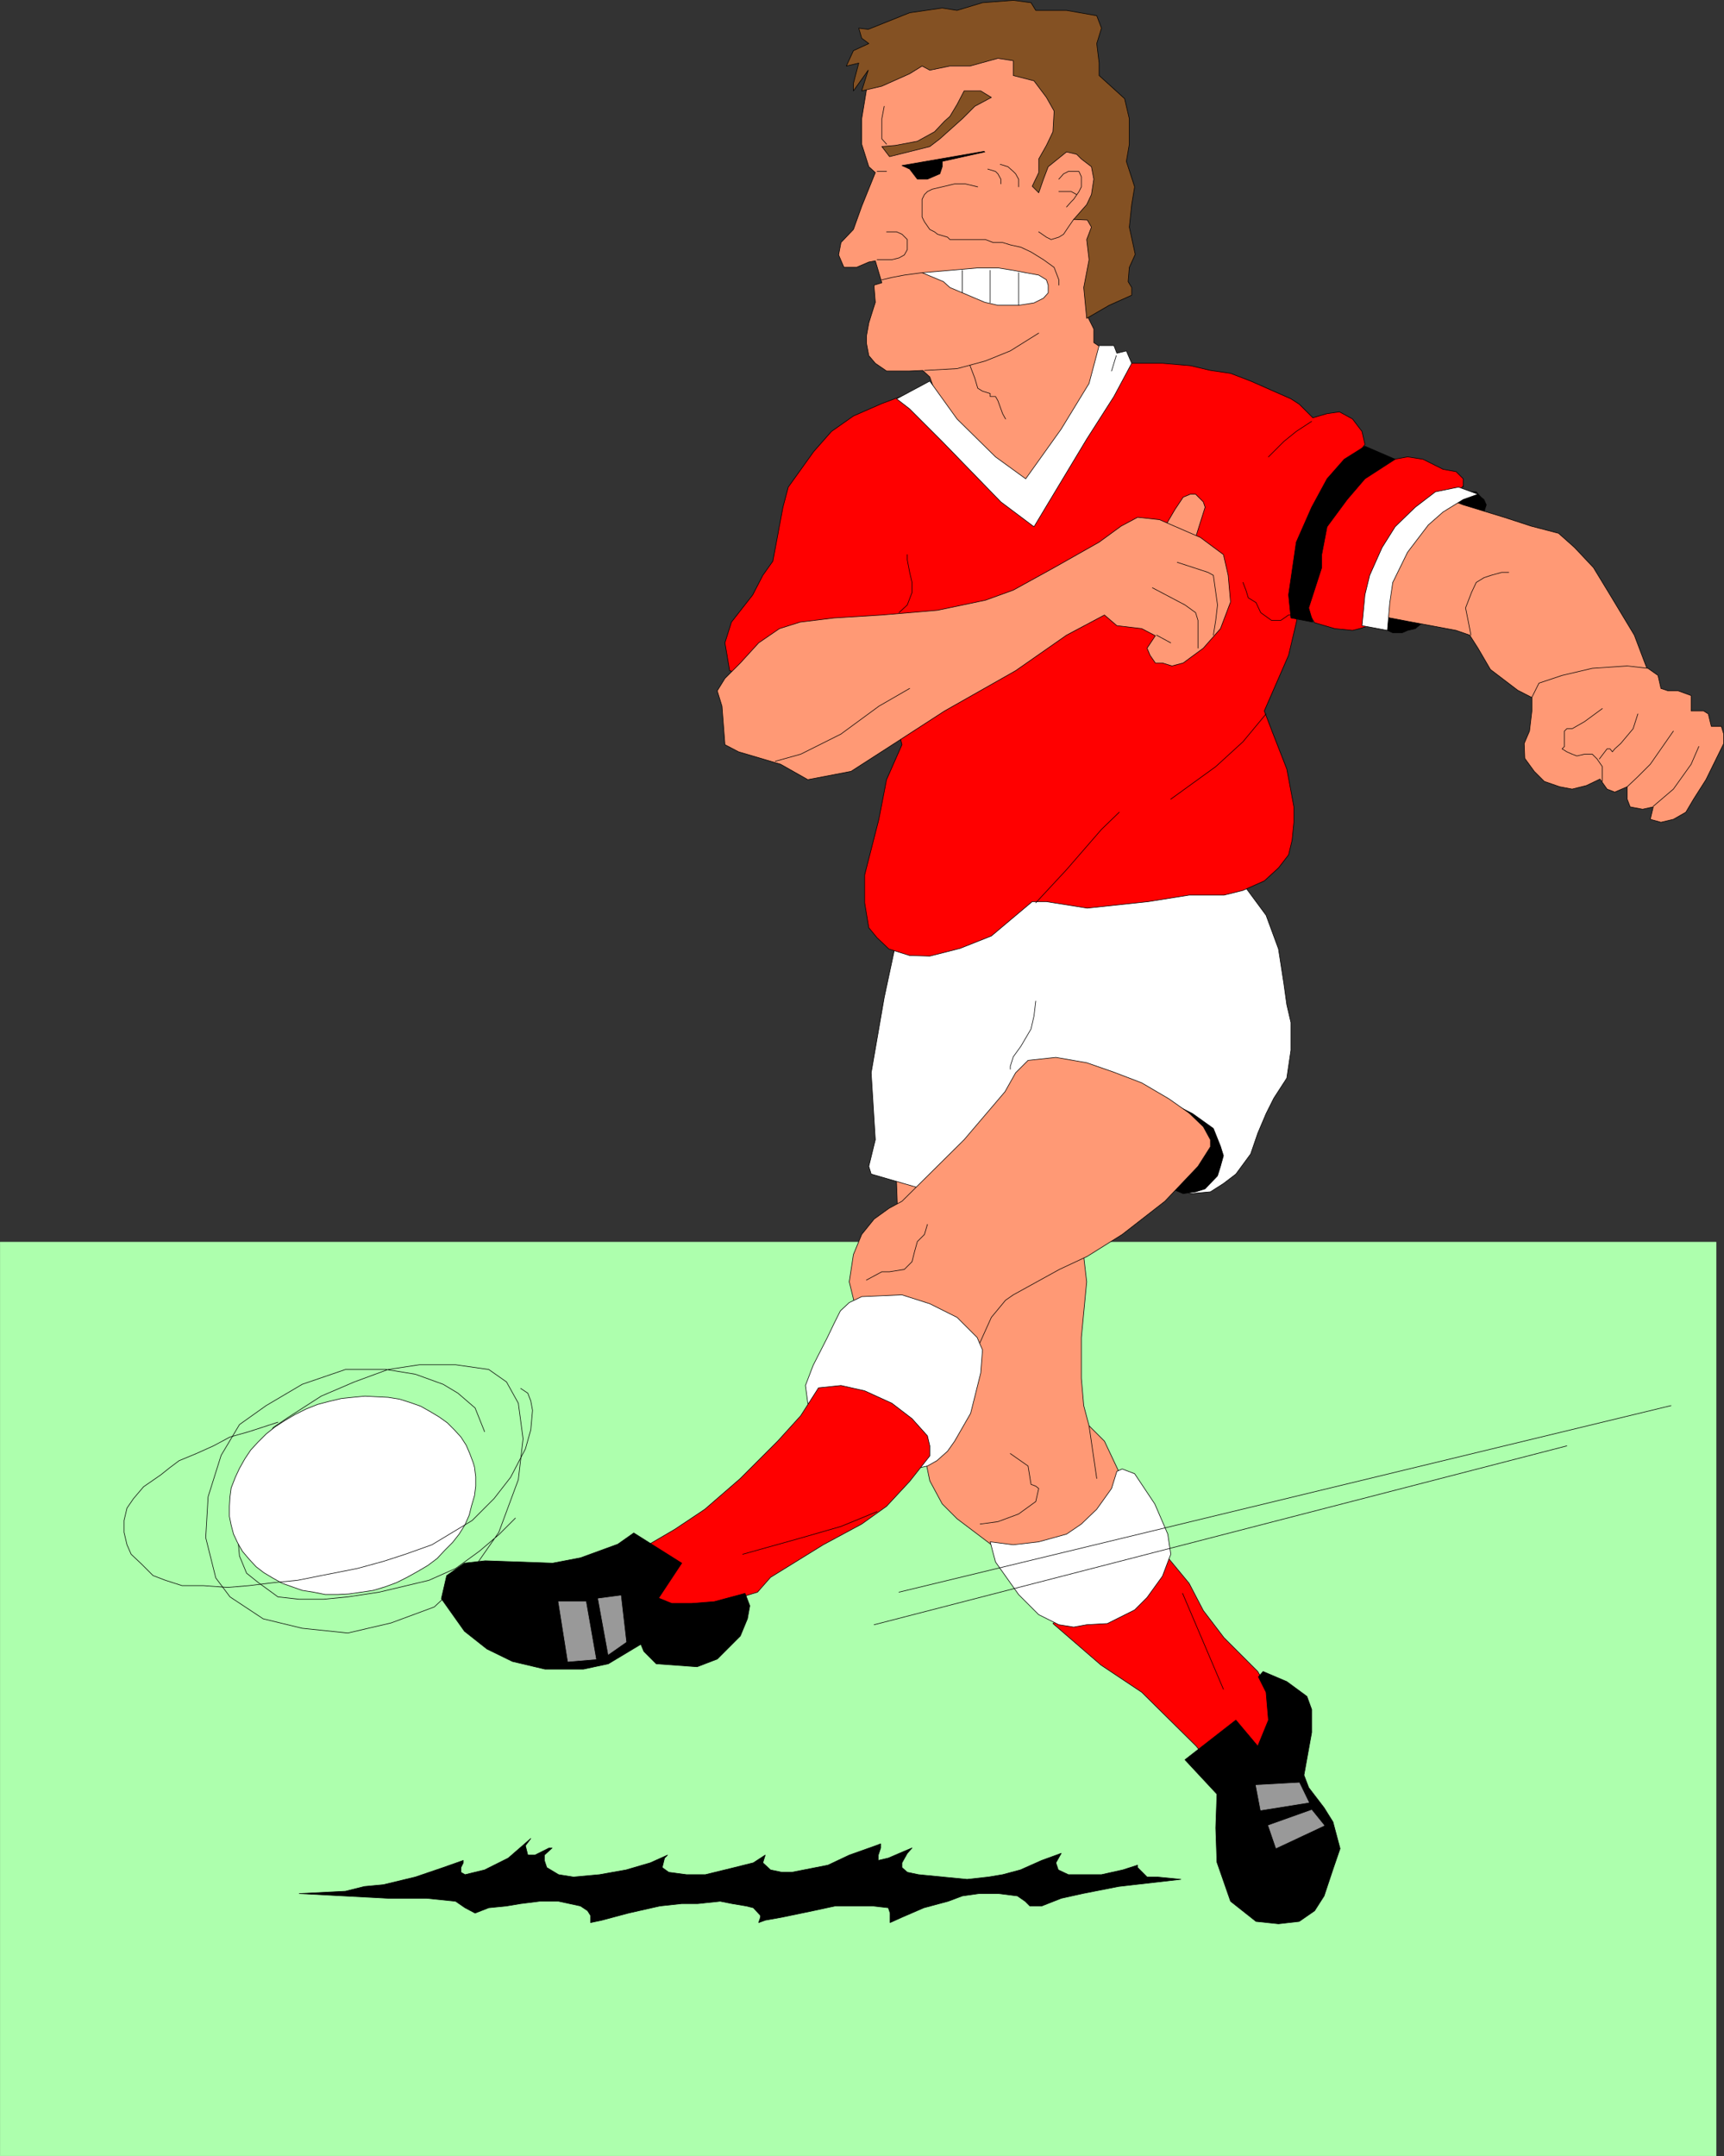 <?xml version="1.0" encoding="UTF-8" standalone="no"?>
<svg
   version="1.0"
   width="124.481mm"
   height="155.668mm"
   id="svg102"
   sodipodi:docname="Player 008.wmf"
   xmlns:inkscape="http://www.inkscape.org/namespaces/inkscape"
   xmlns:sodipodi="http://sodipodi.sourceforge.net/DTD/sodipodi-0.dtd"
   xmlns="http://www.w3.org/2000/svg"
   xmlns:svg="http://www.w3.org/2000/svg">
  <rect width="100%" height="100%" fill="#333333" stroke="none"/>
  <sodipodi:namedview
     id="namedview102"
     pagecolor="#ffffff"
     bordercolor="#000000"
     borderopacity="0.25"
     inkscape:showpageshadow="2"
     inkscape:pageopacity="0.0"
     inkscape:pagecheckerboard="0"
     inkscape:deskcolor="#d1d1d1"
     inkscape:document-units="mm" />
  <defs
     id="defs1">
    <pattern
       id="WMFhbasepattern"
       patternUnits="userSpaceOnUse"
       width="6"
       height="6"
       x="0"
       y="0" />
  </defs>
  <path
     style="fill:#000000;fill-opacity:1;fill-rule:evenodd;stroke:none"
     d="m 375.075,168.459 3.554,3.555 1.454,0.646 h 2.585 l 1.454,-0.646 2.1,-0.485 3.554,-2.909 15.187,-26.824 v -2.101 l 0.646,-1.939 -0.646,-1.454 -0.808,-0.646 -1.293,-1.454 h -5.493 l -4.201,2.101 -8.24,6.14 -9.855,26.178 v 0 z"
     id="path1" />
  <path
     style="fill:none;stroke:#000000;stroke-width:0.162px;stroke-linecap:round;stroke-linejoin:round;stroke-miterlimit:4;stroke-dasharray:none;stroke-opacity:1"
     d="m 375.075,168.459 3.554,3.555 1.454,0.646 h 2.585 l 1.454,-0.646 2.1,-0.485 3.554,-2.909 15.187,-26.824 v -2.101 l 0.646,-1.939 -0.646,-1.454 -0.808,-0.646 -1.293,-1.454 h -5.493 l -4.201,2.101 -8.24,6.14 -9.855,26.178 v 0"
     id="path2" />
  <path
     style="fill:#adffad;fill-opacity:1;fill-rule:evenodd;stroke:none"
     d="M 0.081,588.272 V 338.937 H 468.298 v 249.335 z"
     id="path3" />
  <path
     style="fill:none;stroke:#adffad;stroke-width:0.162px;stroke-linecap:round;stroke-linejoin:round;stroke-miterlimit:4;stroke-dasharray:none;stroke-opacity:1"
     d="M 0.081,588.272 V 338.937 H 468.298 V 588.272 H 0.081 v 0"
     id="path4" />
  <path
     style="fill:#ff9975;fill-opacity:1;fill-rule:evenodd;stroke:none"
     d="m 386.061,132.585 13.248,5.171 11.148,3.393 7.432,2.424 7.432,1.939 4.362,3.878 5.17,5.494 4.524,7.433 6.624,10.988 3.554,9.372 v 5.656 l -3.554,3.717 -11.148,5.494 -3.07,-0.162 -17.611,-9.049 -7.432,-5.656 -3.393,-5.817 -2.262,-3.555 -3.716,-1.293 -12.925,-2.424 -9.371,-1.778 z"
     id="path5" />
  <path
     style="fill:none;stroke:#000000;stroke-width:0.162px;stroke-linecap:round;stroke-linejoin:round;stroke-miterlimit:4;stroke-dasharray:none;stroke-opacity:1"
     d="m 386.061,132.585 13.248,5.171 11.148,3.393 7.432,2.424 7.432,1.939 4.362,3.878 5.17,5.494 4.524,7.433 6.624,10.988 3.554,9.372 v 5.656 l -3.554,3.717 -11.148,5.494 -3.07,-0.162 -17.611,-9.049 -7.432,-5.656 -3.393,-5.817 -2.262,-3.555 -3.716,-1.293 -12.925,-2.424 -9.371,-1.778 10.986,-35.227 v 0"
     id="path6" />
  <path
     style="fill:#ff0000;fill-opacity:1;fill-rule:evenodd;stroke:none"
     d="m 287.345,443.002 13.087,11.311 11.148,7.433 14.864,14.705 7.594,9.372 h 1.777 l 7.432,-1.778 7.432,-5.656 v -9.211 l -7.432,-13.089 -9.209,-9.211 -5.655,-7.433 -3.878,-7.433 -9.209,-11.15 z"
     id="path7" />
  <path
     style="fill:none;stroke:#000000;stroke-width:0.162px;stroke-linecap:round;stroke-linejoin:round;stroke-miterlimit:4;stroke-dasharray:none;stroke-opacity:1"
     d="m 287.345,443.002 13.087,11.311 11.148,7.433 14.864,14.705 7.594,9.372 h 1.777 l 7.432,-1.778 7.432,-5.656 v -9.211 l -7.432,-13.089 -9.209,-9.211 -5.655,-7.433 -3.878,-7.433 -9.209,-11.15 -27.951,22.138 v 0"
     id="path8" />
  <path
     style="fill:#ff9975;fill-opacity:1;fill-rule:evenodd;stroke:none"
     d="m 244.368,314.86 0.969,26.016 6.463,53.81 1.939,9.372 3.393,6.302 4.039,4.04 11.956,9.049 6.139,3.393 10.34,1.454 12.602,-0.162 5.655,-5.494 1.939,-7.433 -1.616,-7.595 -6.786,-14.382 -4.201,-4.201 -1.454,-5.494 -0.646,-7.433 v -11.15 l 1.454,-15.19 -0.808,-6.948 -0.969,-15.028 1.939,-11.15 z"
     id="path9" />
  <path
     style="fill:none;stroke:#000000;stroke-width:0.162px;stroke-linecap:round;stroke-linejoin:round;stroke-miterlimit:4;stroke-dasharray:none;stroke-opacity:1"
     d="m 244.368,314.86 0.969,26.016 6.463,53.81 1.939,9.372 3.393,6.302 4.039,4.04 11.956,9.049 6.139,3.393 10.34,1.454 12.602,-0.162 5.655,-5.494 1.939,-7.433 -1.616,-7.595 -6.786,-14.382 -4.201,-4.201 -1.454,-5.494 -0.646,-7.433 v -11.15 l 1.454,-15.19 -0.808,-6.948 -0.969,-15.028 1.939,-11.15 -52.347,-1.778 v 0"
     id="path10" />
  <path
     style="fill:#ffffff;fill-opacity:1;fill-rule:evenodd;stroke:none"
     d="m 246.145,249.577 -4.847,22.623 -3.554,20.522 1.131,18.26 -1.777,7.272 0.646,2.101 13.895,4.04 15.026,-0.323 48.631,-3.555 5.655,3.555 3.878,1.616 5.493,-0.485 3.554,-2.262 3.393,-2.585 4.039,-5.494 1.939,-5.656 2.262,-5.333 2.1,-4.201 3.554,-5.494 1.131,-7.595 v -7.595 l -1.131,-4.848 -0.808,-5.817 -1.454,-9.372 -3.393,-9.211 -5.493,-7.433 -2.262,-3.717 -1.939,-3.878 -89.669,15.028 v 0 z"
     id="path11" />
  <path
     style="fill:none;stroke:#000000;stroke-width:0.162px;stroke-linecap:round;stroke-linejoin:round;stroke-miterlimit:4;stroke-dasharray:none;stroke-opacity:1"
     d="m 246.145,249.577 -4.847,22.623 -3.554,20.522 1.131,18.26 -1.777,7.272 0.646,2.101 13.895,4.04 15.026,-0.323 48.631,-3.555 5.655,3.555 3.878,1.616 5.493,-0.485 3.554,-2.262 3.393,-2.585 4.039,-5.494 1.939,-5.656 2.262,-5.333 2.1,-4.201 3.554,-5.494 1.131,-7.595 v -7.595 l -1.131,-4.848 -0.808,-5.817 -1.454,-9.372 -3.393,-9.211 -5.493,-7.433 -2.262,-3.717 -1.939,-3.878 -89.669,15.028 v 0"
     id="path12" />
  <path
     style="fill:#ff0000;fill-opacity:1;fill-rule:evenodd;stroke:none"
     d="m 250.184,106.569 -9.532,3.555 -7.755,3.393 -5.978,4.201 -4.847,5.494 -6.947,9.695 -1.454,5.494 -0.969,5.171 -1.777,9.534 -2.747,3.878 -2.747,5.332 -5.816,7.433 -1.777,5.656 1.293,7.595 45.238,12.766 1.777,7.433 -4.201,9.534 -2.1,10.827 -3.878,15.19 v 7.595 l 1.131,6.787 2.262,2.747 3.231,3.07 5.655,1.778 5.493,0.162 8.24,-2.101 8.563,-3.393 11.148,-9.372 h 1.777 2.1 l 11.148,1.778 16.641,-1.778 11.148,-1.778 h 9.532 l 5.17,-1.293 5.816,-2.585 3.878,-3.555 2.747,-3.555 0.969,-4.04 0.485,-4.848 v -4.201 l -1.939,-10.342 -4.039,-10.342 -2.1,-5.494 6.624,-15.19 2.1,-8.888 0.808,-3.878 h 1.777 l 2.423,3.878 5.493,1.616 4.847,0.485 1.939,-0.485 5.816,-1.778 1.131,0.162 2.1,-12.927 4.362,-9.534 3.554,-7.272 5.655,-3.878 1.939,-1.778 h 1.939 l 1.777,-1.939 v 0.323 -2.262 l -1.939,-1.939 -3.554,-0.646 -5.493,-2.747 -4.201,-0.646 -3.554,0.646 -5.493,1.778 -5.655,-1.778 3.07,-4.04 -0.808,-3.555 -2.585,-3.393 -3.554,-1.939 -3.393,0.485 -3.878,1.131 -3.716,-3.717 -2.262,-1.454 -10.986,-4.848 -5.493,-2.101 -5.493,-0.808 -5.493,-1.293 -7.594,-0.646 h -7.432 -3.878 l -7.432,1.939 -12.925,26.016 -3.878,5.494 -11.148,-5.494 -13.087,-14.866 -7.109,-5.494 v 0 z"
     id="path13" />
  <path
     style="fill:none;stroke:#000000;stroke-width:0.162px;stroke-linecap:round;stroke-linejoin:round;stroke-miterlimit:4;stroke-dasharray:none;stroke-opacity:1"
     d="m 250.184,106.569 -9.532,3.555 -7.755,3.393 -5.978,4.201 -4.847,5.494 -6.947,9.695 -1.454,5.494 -0.969,5.171 -1.777,9.534 -2.747,3.878 -2.747,5.332 -5.816,7.433 -1.777,5.656 1.293,7.595 45.238,12.766 1.777,7.433 -4.201,9.534 -2.1,10.827 -3.878,15.19 v 7.595 l 1.131,6.787 2.262,2.747 3.231,3.07 5.655,1.778 5.493,0.162 8.24,-2.101 8.563,-3.393 11.148,-9.372 h 1.777 2.1 l 11.148,1.778 16.641,-1.778 11.148,-1.778 h 9.532 l 5.17,-1.293 5.816,-2.585 3.878,-3.555 2.747,-3.555 0.969,-4.04 0.485,-4.848 v -4.201 l -1.939,-10.342 -4.039,-10.342 -2.1,-5.494 6.624,-15.19 2.1,-8.888 0.808,-3.878 h 1.777 l 2.423,3.878 5.493,1.616 4.847,0.485 1.939,-0.485 5.816,-1.778 1.131,0.162 2.1,-12.927 4.362,-9.534 3.554,-7.272 5.655,-3.878 1.939,-1.778 h 1.939 l 1.777,-1.939 v 0.323 -2.262 l -1.939,-1.939 -3.554,-0.646 -5.493,-2.747 -4.201,-0.646 -3.554,0.646 -5.493,1.778 -5.655,-1.778 3.07,-4.04 -0.808,-3.555 -2.585,-3.393 -3.554,-1.939 -3.393,0.485 -3.878,1.131 -3.716,-3.717 -2.262,-1.454 -10.986,-4.848 -5.493,-2.101 -5.493,-0.808 -5.493,-1.293 -7.594,-0.646 h -7.432 -3.878 l -7.432,1.939 -12.925,26.016 -3.878,5.494 -11.148,-5.494 -13.087,-14.866 -7.109,-5.494 v 0"
     id="path14" />
  <path
     style="fill:#ff9975;fill-opacity:1;fill-rule:evenodd;stroke:none"
     d="m 253.739,102.853 1.939,5.494 9.209,13.089 5.655,3.878 5.493,5.332 5.655,3.878 7.432,-9.211 3.878,-9.534 7.432,-11.15 3.554,-7.433 -5.493,-3.717 v -3.717 l -1.777,-3.555 v -5.817 l 5.493,-16.482 1.777,-15.028 -1.777,-14.705 -5.493,-15.028 -5.655,-5.656 -15.026,-5.494 h -12.925 l -11.31,1.939 -7.432,3.555 -7.27,7.11 -1.939,11.796 v 6.948 l 1.939,6.14 1.777,1.616 -3.716,9.211 -2.262,6.302 -3.393,3.555 -0.646,3.393 1.454,3.393 h 3.393 l 3.393,-1.454 1.777,-0.323 1.777,5.979 -2.1,0.646 v 0.646 l 0.323,4.04 -1.131,3.555 -0.646,2.101 -0.646,3.555 v 1.939 l 0.646,3.393 1.777,2.101 3.07,2.101 h 6.301 l 3.554,-0.162 z"
     id="path15" />
  <path
     style="fill:none;stroke:#000000;stroke-width:0.162px;stroke-linecap:round;stroke-linejoin:round;stroke-miterlimit:4;stroke-dasharray:none;stroke-opacity:1"
     d="m 253.739,102.853 1.939,5.494 9.209,13.089 5.655,3.878 5.493,5.332 5.655,3.878 7.432,-9.211 3.878,-9.534 7.432,-11.15 3.554,-7.433 -5.493,-3.717 v -3.717 l -1.777,-3.555 v -5.817 l 5.493,-16.482 1.777,-15.028 -1.777,-14.705 -5.493,-15.028 -5.655,-5.656 -15.026,-5.494 h -12.925 l -11.31,1.939 -7.432,3.555 -7.27,7.11 -1.939,11.796 v 6.948 l 1.939,6.14 1.777,1.616 -3.716,9.211 -2.262,6.302 -3.393,3.555 -0.646,3.393 1.454,3.393 h 3.393 l 3.393,-1.454 1.777,-0.323 1.777,5.979 -2.1,0.646 v 0.646 l 0.323,4.04 -1.131,3.555 -0.646,2.101 -0.646,3.555 v 1.939 l 0.646,3.393 1.777,2.101 3.07,2.101 h 6.301 l 3.554,-0.162 1.939,1.778 v 0"
     id="path16" />
  <path
     style="fill:#ffffff;fill-opacity:1;fill-rule:evenodd;stroke:none"
     d="m 244.691,108.832 9.048,-4.848 7.432,10.342 10.502,10.342 8.24,5.979 9.694,-13.574 7.594,-12.443 2.747,-10.342 h 4.039 l 0.808,2.101 2.585,-0.646 1.454,3.393 -4.847,9.049 -7.432,11.635 -10.986,18.26 -3.393,5.656 -9.048,-6.787 -15.995,-16.482 -8.886,-8.888 z"
     id="path17" />
  <path
     style="fill:none;stroke:#000000;stroke-width:0.162px;stroke-linecap:round;stroke-linejoin:round;stroke-miterlimit:4;stroke-dasharray:none;stroke-opacity:1"
     d="m 244.691,108.832 9.048,-4.848 7.432,10.342 10.502,10.342 8.24,5.979 9.694,-13.574 7.594,-12.443 2.747,-10.342 h 4.039 l 0.808,2.101 2.585,-0.646 1.454,3.393 -4.847,9.049 -7.432,11.635 -10.986,18.26 -3.393,5.656 -9.048,-6.787 -15.995,-16.482 -8.886,-8.888 -3.554,-2.747 v 0"
     id="path18" />
  <path
     style="fill:#ffffff;fill-opacity:1;fill-rule:evenodd;stroke:none"
     d="m 398.017,132.909 -6.301,1.293 -5.493,4.201 -5.493,5.332 -3.554,5.656 -3.393,7.595 -1.293,5.332 -0.808,8.403 6.947,1.293 0.646,-7.595 0.808,-5.494 4.039,-8.241 5.655,-7.433 4.039,-3.555 5.493,-3.393 4.039,-1.454 -5.332,-1.939 z"
     id="path19" />
  <path
     style="fill:none;stroke:#000000;stroke-width:0.162px;stroke-linecap:round;stroke-linejoin:round;stroke-miterlimit:4;stroke-dasharray:none;stroke-opacity:1"
     d="m 398.017,132.909 -6.301,1.293 -5.493,4.201 -5.493,5.332 -3.554,5.656 -3.393,7.595 -1.293,5.332 -0.808,8.403 6.947,1.293 0.646,-7.595 0.808,-5.494 4.039,-8.241 5.655,-7.433 4.039,-3.555 5.493,-3.393 4.039,-1.454 -5.332,-1.939 v 0"
     id="path20" />
  <path
     style="fill:#000000;fill-opacity:1;fill-rule:evenodd;stroke:none"
     d="m 319.011,324.071 3.878,1.616 3.393,-0.485 2.585,-0.808 3.393,-3.555 0.808,-2.585 0.808,-2.909 -0.808,-2.585 -1.939,-4.848 -5.655,-4.04 -19.226,-9.695 -7.755,-1.616 -2.747,0.162 14.056,7.11 1.777,7.595 v 3.555 7.595 l 7.432,5.494 z"
     id="path21" />
  <path
     style="fill:none;stroke:#000000;stroke-width:0.162px;stroke-linecap:round;stroke-linejoin:round;stroke-miterlimit:4;stroke-dasharray:none;stroke-opacity:1"
     d="m 319.011,324.071 3.878,1.616 3.393,-0.485 2.585,-0.808 3.393,-3.555 0.808,-2.585 0.808,-2.909 -0.808,-2.585 -1.939,-4.848 -5.655,-4.04 -19.226,-9.695 -7.755,-1.616 -2.747,0.162 14.056,7.11 1.777,7.595 v 3.555 7.595 l 7.432,5.494 v 0"
     id="path22" />
  <path
     style="fill:#ff9975;fill-opacity:1;fill-rule:evenodd;stroke:none"
     d="m 277.166,292.722 3.393,-3.393 7.594,-0.808 8.401,1.454 7.432,2.585 7.594,2.909 7.432,4.363 5.493,3.878 3.878,3.717 1.939,3.555 v 1.939 l -3.393,5.332 -9.048,9.534 -11.633,9.049 -9.532,5.979 -7.594,3.555 -12.602,6.948 -2.1,1.454 -3.878,4.686 -3.716,8.241 -5.655,6.625 -9.371,-1.939 -22.458,-5.494 3.878,-11.15 -1.454,-5.979 1.131,-7.433 2.262,-5.494 3.393,-4.201 4.039,-2.909 3.554,-1.939 16.964,-16.805 11.148,-13.089 z"
     id="path23" />
  <path
     style="fill:none;stroke:#000000;stroke-width:0.162px;stroke-linecap:round;stroke-linejoin:round;stroke-miterlimit:4;stroke-dasharray:none;stroke-opacity:1"
     d="m 277.166,292.722 3.393,-3.393 7.594,-0.808 8.401,1.454 7.432,2.585 7.594,2.909 7.432,4.363 5.493,3.878 3.878,3.717 1.939,3.555 v 1.939 l -3.393,5.332 -9.048,9.534 -11.633,9.049 -9.532,5.979 -7.594,3.555 -12.602,6.948 -2.1,1.454 -3.878,4.686 -3.716,8.241 -5.655,6.625 -9.371,-1.939 -22.458,-5.494 3.878,-11.15 -1.454,-5.979 1.131,-7.433 2.262,-5.494 3.393,-4.201 4.039,-2.909 3.554,-1.939 16.964,-16.805 11.148,-13.089 2.908,-5.171 v 0"
     id="path24" />
  <path
     style="fill:#ffffff;fill-opacity:1;fill-rule:evenodd;stroke:none"
     d="m 220.456,382.89 -0.646,-4.848 2.1,-5.494 3.878,-7.595 1.777,-3.717 1.777,-3.555 2.423,-2.262 3.393,-1.616 10.986,-0.485 7.594,2.424 7.432,3.717 5.493,5.494 1.454,3.393 -0.485,6.302 -2.747,10.988 -4.362,7.595 -1.939,2.747 -2.908,2.585 -2.585,1.454 -3.554,0.808 -1.293,-0.485 -7.594,-3.07 -14.864,-6.14 z"
     id="path25" />
  <path
     style="fill:none;stroke:#000000;stroke-width:0.162px;stroke-linecap:round;stroke-linejoin:round;stroke-miterlimit:4;stroke-dasharray:none;stroke-opacity:1"
     d="m 220.456,382.89 -0.646,-4.848 2.1,-5.494 3.878,-7.595 1.777,-3.717 1.777,-3.555 2.423,-2.262 3.393,-1.616 10.986,-0.485 7.594,2.424 7.432,3.717 5.493,5.494 1.454,3.393 -0.485,6.302 -2.747,10.988 -4.362,7.595 -1.939,2.747 -2.908,2.585 -2.585,1.454 -3.554,0.808 -1.293,-0.485 -7.594,-3.07 -14.864,-6.14 -5.332,-8.241 v 0"
     id="path26" />
  <path
     style="fill:#ff0000;fill-opacity:1;fill-rule:evenodd;stroke:none"
     d="m 173.602,423.45 10.502,-6.14 8.24,-5.494 9.694,-8.403 10.179,-10.18 6.301,-6.948 4.847,-7.595 6.139,-0.646 6.463,1.454 7.432,3.393 5.493,4.201 4.201,4.686 0.646,2.747 v 2.747 l -5.493,6.948 -6.301,6.787 -6.786,4.848 -10.502,5.656 -14.379,8.888 -3.554,4.04 -12.279,3.717 -4.039,1.293 -5.493,-0.808 -7.27,-1.131 z"
     id="path27" />
  <path
     style="fill:none;stroke:#000000;stroke-width:0.162px;stroke-linecap:round;stroke-linejoin:round;stroke-miterlimit:4;stroke-dasharray:none;stroke-opacity:1"
     d="m 173.602,423.45 10.502,-6.14 8.24,-5.494 9.694,-8.403 10.179,-10.18 6.301,-6.948 4.847,-7.595 6.139,-0.646 6.463,1.454 7.432,3.393 5.493,4.201 4.201,4.686 0.646,2.747 v 2.747 l -5.493,6.948 -6.301,6.787 -6.786,4.848 -10.502,5.656 -14.379,8.888 -3.554,4.04 -12.279,3.717 -4.039,1.293 -5.493,-0.808 -7.27,-1.131 -4.039,-14.058 v 0"
     id="path28" />
  <path
     style="fill:#000000;fill-opacity:1;fill-rule:evenodd;stroke:none"
     d="m 121.901,429.913 4.847,-3.393 5.655,-0.646 18.418,0.646 7.594,-1.454 10.179,-3.717 4.362,-3.07 13.087,8.241 -6.301,9.534 3.554,1.454 h 5.493 l 6.139,-0.485 8.401,-2.262 1.293,3.393 -0.646,3.555 -1.939,4.686 -6.301,6.302 -5.493,2.101 -11.148,-0.808 -3.393,-3.393 -0.808,-1.939 -8.886,5.333 -6.786,1.454 h -10.502 l -8.886,-2.101 -6.947,-3.393 -6.139,-4.848 -6.301,-8.888 z"
     id="path29" />
  <path
     style="fill:none;stroke:#000000;stroke-width:0.162px;stroke-linecap:round;stroke-linejoin:round;stroke-miterlimit:4;stroke-dasharray:none;stroke-opacity:1"
     d="m 121.901,429.913 4.847,-3.393 5.655,-0.646 18.418,0.646 7.594,-1.454 10.179,-3.717 4.362,-3.07 13.087,8.241 -6.301,9.534 3.554,1.454 h 5.493 l 6.139,-0.485 8.401,-2.262 1.293,3.393 -0.646,3.555 -1.939,4.686 -6.301,6.302 -5.493,2.101 -11.148,-0.808 -3.393,-3.393 -0.808,-1.939 -8.886,5.333 -6.786,1.454 h -10.502 l -8.886,-2.101 -6.947,-3.393 -6.139,-4.848 -6.301,-8.888 1.454,-6.302 v 0"
     id="path30" />
  <path
     style="fill:#ffffff;fill-opacity:1;fill-rule:evenodd;stroke:none"
     d="m 270.219,420.702 6.301,0.808 6.947,-0.808 7.594,-2.101 4.039,-2.747 4.201,-4.04 4.039,-5.656 1.454,-4.686 1.454,-0.646 3.393,1.293 5.493,8.241 2.1,4.848 1.454,3.393 0.808,5.494 -2.262,5.979 -4.201,5.817 -3.393,3.393 -7.432,3.717 -5.655,0.323 -3.554,0.646 -4.039,-0.646 -5.493,-2.747 -5.493,-5.494 -6.301,-8.888 -1.454,-5.494 z"
     id="path31" />
  <path
     style="fill:none;stroke:#000000;stroke-width:0.162px;stroke-linecap:round;stroke-linejoin:round;stroke-miterlimit:4;stroke-dasharray:none;stroke-opacity:1"
     d="m 270.219,420.702 6.301,0.808 6.947,-0.808 7.594,-2.101 4.039,-2.747 4.201,-4.04 4.039,-5.656 1.454,-4.686 1.454,-0.646 3.393,1.293 5.493,8.241 2.1,4.848 1.454,3.393 0.808,5.494 -2.262,5.979 -4.201,5.817 -3.393,3.393 -7.432,3.717 -5.655,0.323 -3.554,0.646 -4.039,-0.646 -5.493,-2.747 -5.493,-5.494 -6.301,-8.888 -1.454,-5.494 v 0"
     id="path32" />
  <path
     style="fill:#000000;fill-opacity:1;fill-rule:evenodd;stroke:none"
     d="m 323.374,480.168 13.895,-10.827 5.978,7.11 2.908,-7.11 -0.646,-7.595 -2.1,-4.201 1.293,-1.454 6.463,2.747 5.493,4.04 1.293,3.555 v 6.302 l -2.1,11.635 1.293,3.393 4.201,5.494 2.423,3.878 1.939,7.272 -1.939,5.656 -2.423,7.272 -2.585,4.04 -4.201,2.909 -5.655,0.646 -6.139,-0.646 -6.947,-5.494 -3.716,-10.665 -0.323,-9.372 0.323,-9.211 z"
     id="path33" />
  <path
     style="fill:none;stroke:#000000;stroke-width:0.162px;stroke-linecap:round;stroke-linejoin:round;stroke-miterlimit:4;stroke-dasharray:none;stroke-opacity:1"
     d="m 323.374,480.168 13.895,-10.827 5.978,7.11 2.908,-7.11 -0.646,-7.595 -2.1,-4.201 1.293,-1.454 6.463,2.747 5.493,4.04 1.293,3.555 v 6.302 l -2.1,11.635 1.293,3.393 4.201,5.494 2.423,3.878 1.939,7.272 -1.939,5.656 -2.423,7.272 -2.585,4.04 -4.201,2.909 -5.655,0.646 -6.139,-0.646 -6.947,-5.494 -3.716,-10.665 -0.323,-9.372 0.323,-9.211 -8.725,-9.372 v 0"
     id="path34" />
  <path
     style="fill:#ff9975;fill-opacity:1;fill-rule:evenodd;stroke:none"
     d="m 313.357,149.391 4.524,-5.656 2.747,-4.686 2.262,-3.393 1.939,-0.808 h 1.454 l 2.1,2.101 0.485,1.454 -2.585,8.241 z"
     id="path35" />
  <path
     style="fill:none;stroke:#000000;stroke-width:0.162px;stroke-linecap:round;stroke-linejoin:round;stroke-miterlimit:4;stroke-dasharray:none;stroke-opacity:1"
     d="m 313.357,149.391 4.524,-5.656 2.747,-4.686 2.262,-3.393 1.939,-0.808 h 1.454 l 2.1,2.101 0.485,1.454 -2.585,8.241 -12.925,2.747 v 0"
     id="path36" />
  <path
     style="fill:#ff9975;fill-opacity:1;fill-rule:evenodd;stroke:none"
     d="m 195.737,188.496 2.1,-3.393 4.201,-4.201 5.009,-5.494 5.655,-3.878 5.655,-1.778 9.209,-1.131 13.087,-0.808 15.187,-1.293 13.087,-2.747 7.594,-2.747 11.148,-6.14 12.279,-6.948 5.978,-4.363 4.524,-2.424 5.978,0.646 11.148,4.848 6.301,4.686 1.293,5.656 0.646,7.272 -2.747,7.272 -4.685,5.332 -5.493,4.04 -3.07,0.808 -2.585,-0.808 h -1.939 l -1.454,-2.101 -0.808,-1.939 2.262,-3.393 -3.716,-1.939 -6.786,-0.808 -3.393,-2.909 -10.34,5.494 -13.895,9.695 -19.388,10.988 -13.733,8.888 -11.794,7.595 -11.794,2.262 -7.432,-4.201 -11.471,-3.393 -3.716,-1.939 -0.808,-10.503 -1.293,-4.201 z"
     id="path37" />
  <path
     style="fill:none;stroke:#000000;stroke-width:0.162px;stroke-linecap:round;stroke-linejoin:round;stroke-miterlimit:4;stroke-dasharray:none;stroke-opacity:1"
     d="m 195.737,188.496 2.1,-3.393 4.201,-4.201 5.009,-5.494 5.655,-3.878 5.655,-1.778 9.209,-1.131 13.087,-0.808 15.187,-1.293 13.087,-2.747 7.594,-2.747 11.148,-6.14 12.279,-6.948 5.978,-4.363 4.524,-2.424 5.978,0.646 11.148,4.848 6.301,4.686 1.293,5.656 0.646,7.272 -2.747,7.272 -4.685,5.332 -5.493,4.04 -3.07,0.808 -2.585,-0.808 h -1.939 l -1.454,-2.101 -0.808,-1.939 2.262,-3.393 -3.716,-1.939 -6.786,-0.808 -3.393,-2.909 -10.34,5.494 -13.895,9.695 -19.388,10.988 -13.733,8.888 -11.794,7.595 -11.794,2.262 -7.432,-4.201 -11.471,-3.393 -3.716,-1.939 -0.808,-10.503 -1.293,-4.201 v 0"
     id="path38" />
  <path
     style="fill:#000000;fill-opacity:1;fill-rule:evenodd;stroke:none"
     d="m 380.73,125.314 -8.24,5.332 -4.847,5.656 -5.493,7.433 -1.454,7.595 v 3.555 l -3.554,10.988 1.131,3.878 -5.978,-1.131 -0.646,-6.302 2.1,-14.382 4.201,-9.534 4.201,-7.756 4.685,-5.332 5.655,-3.555 z"
     id="path39" />
  <path
     style="fill:none;stroke:#000000;stroke-width:0.162px;stroke-linecap:round;stroke-linejoin:round;stroke-miterlimit:4;stroke-dasharray:none;stroke-opacity:1"
     d="m 380.73,125.314 -8.24,5.332 -4.847,5.656 -5.493,7.433 -1.454,7.595 v 3.555 l -3.554,10.988 1.131,3.878 -5.978,-1.131 -0.646,-6.302 2.1,-14.382 4.201,-9.534 4.201,-7.756 4.685,-5.332 5.655,-3.555 8.24,3.555 v 0"
     id="path40" />
  <path
     style="fill:#ff9975;fill-opacity:1;fill-rule:evenodd;stroke:none"
     d="m 432.915,214.351 -3.878,0.97 -3.393,-0.646 -4.201,-1.454 -2.747,-2.747 -2.585,-3.555 -0.162,-4.04 1.454,-3.393 0.646,-5.494 v -3.717 l 1.939,-3.878 6.301,-2.101 8.24,-1.939 9.532,-0.646 5.655,0.646 2.747,1.939 0.808,3.555 1.939,0.646 h 2.747 l 3.554,1.293 v 4.201 h 3.393 l 1.293,0.808 0.808,3.393 h 2.747 l 0.646,2.101 v 2.585 l -4.847,9.857 -3.393,5.333 -2.1,3.555 -3.393,1.939 -3.393,0.808 -2.908,-0.808 0.808,-3.393 -2.908,0.646 -3.393,-0.646 -0.808,-2.101 v -3.393 l -3.393,1.454 -2.1,-0.808 -1.939,-2.747 -3.716,1.778 z"
     id="path41" />
  <path
     style="fill:none;stroke:#000000;stroke-width:0.162px;stroke-linecap:round;stroke-linejoin:round;stroke-miterlimit:4;stroke-dasharray:none;stroke-opacity:1"
     d="m 432.915,214.351 -3.878,0.97 -3.393,-0.646 -4.201,-1.454 -2.747,-2.747 -2.585,-3.555 -0.162,-4.04 1.454,-3.393 0.646,-5.494 v -3.717 l 1.939,-3.878 6.301,-2.101 8.24,-1.939 9.532,-0.646 5.655,0.646 2.747,1.939 0.808,3.555 1.939,0.646 h 2.747 l 3.554,1.293 v 4.201 h 3.393 l 1.293,0.808 0.808,3.393 h 2.747 l 0.646,2.101 v 2.585 l -4.847,9.857 -3.393,5.333 -2.1,3.555 -3.393,1.939 -3.393,0.808 -2.908,-0.808 0.808,-3.393 -2.908,0.646 -3.393,-0.646 -0.808,-2.101 v -3.393 l -3.393,1.454 -2.1,-0.808 -1.939,-2.747 -3.716,1.778 v 0"
     id="path42" />
  <path
     style="fill:#ffffff;fill-opacity:1;fill-rule:evenodd;stroke:none"
     d="m 251.639,74.413 7.594,-0.646 7.432,-0.646 h 5.816 l 4.039,0.646 3.393,0.646 3.554,0.646 2.1,1.293 0.485,1.454 v 2.101 l -1.293,1.454 -2.585,1.293 -4.201,0.646 h -5.655 l -3.554,-0.808 -9.532,-4.04 -1.777,-1.616 z"
     id="path43" />
  <path
     style="fill:none;stroke:#000000;stroke-width:0.162px;stroke-linecap:round;stroke-linejoin:round;stroke-miterlimit:4;stroke-dasharray:none;stroke-opacity:1"
     d="m 251.639,74.413 7.594,-0.646 7.432,-0.646 h 5.816 l 4.039,0.646 3.393,0.646 3.554,0.646 2.1,1.293 0.485,1.454 v 2.101 l -1.293,1.454 -2.585,1.293 -4.201,0.646 h -5.655 l -3.554,-0.808 -9.532,-4.04 -1.777,-1.616 -5.816,-2.424 v 0"
     id="path44" />
  <path
     style="fill:#845123;fill-opacity:1;fill-rule:evenodd;stroke:none"
     d="m 240.652,39.994 3.716,-0.323 5.978,-1.131 4.685,-2.585 2.747,-2.909 1.454,-1.293 1.939,-3.232 1.939,-3.717 h 4.524 l 2.908,1.778 -4.524,2.424 -3.393,3.393 -6.139,5.494 -2.747,2.101 -10.986,2.747 z"
     id="path45" />
  <path
     style="fill:none;stroke:#000000;stroke-width:0.162px;stroke-linecap:round;stroke-linejoin:round;stroke-miterlimit:4;stroke-dasharray:none;stroke-opacity:1"
     d="m 240.652,39.994 3.716,-0.323 5.978,-1.131 4.685,-2.585 2.747,-2.909 1.454,-1.293 1.939,-3.232 1.939,-3.717 h 4.524 l 2.908,1.778 -4.524,2.424 -3.393,3.393 -6.139,5.494 -2.747,2.101 -10.986,2.747 -2.1,-2.747 v 0"
     id="path46" />
  <path
     style="fill:#000000;fill-opacity:1;fill-rule:evenodd;stroke:none"
     d="m 268.603,41.287 -22.458,3.878 2.1,0.97 2.1,2.747 h 2.747 l 3.393,-1.454 0.646,-1.939 v -1.454 l 11.633,-2.585 v 0 z"
     id="path47" />
  <path
     style="fill:none;stroke:#000000;stroke-width:0.162px;stroke-linecap:round;stroke-linejoin:round;stroke-miterlimit:4;stroke-dasharray:none;stroke-opacity:1"
     d="m 268.603,41.287 -22.458,3.878 2.1,0.97 2.1,2.747 h 2.747 l 3.393,-1.454 0.646,-1.939 v -1.454 l 11.633,-2.585 v 0"
     id="path48" />
  <path
     style="fill:#845123;fill-opacity:1;fill-rule:evenodd;stroke:none"
     d="m 232.897,22.704 v 2.101 l 4.039,-5.656 -1.777,5.656 5.493,-1.293 7.594,-3.393 3.393,-2.101 2.1,1.131 5.493,-1.131 h 5.493 l 7.594,-2.101 4.201,0.646 v 4.04 l 5.655,1.454 3.393,4.525 2.1,3.717 -0.323,5.656 -1.777,3.717 -2.1,3.717 v 3.717 l -1.777,3.717 1.777,1.778 1.293,-3.717 1.293,-3.393 5.009,-4.04 2.747,0.646 1.293,1.293 2.747,2.101 0.646,3.393 -0.646,4.201 -1.293,2.747 -3.554,4.04 3.716,0.162 1.131,1.939 -1.293,3.393 0.646,5.494 -1.454,7.595 0.808,8.403 6.139,-3.555 6.139,-2.747 v -2.101 l -0.969,-1.616 0.323,-3.878 1.616,-3.555 -1.616,-7.433 0.646,-6.14 0.808,-4.848 -2.262,-6.948 0.808,-4.686 v -6.948 l -1.293,-5.494 -6.947,-6.302 v -3.393 l -0.646,-5.333 1.293,-4.201 -1.293,-3.393 -8.24,-1.454 h -8.401 l -1.293,-2.101 -4.847,-0.646 -8.401,0.646 -6.947,2.101 -4.039,-0.646 -8.886,1.293 -11.31,4.525 -2.585,-0.323 0.808,2.747 1.939,1.454 -4.201,1.939 -1.939,4.201 3.393,-0.808 z"
     id="path49" />
  <path
     style="fill:none;stroke:#000000;stroke-width:0.162px;stroke-linecap:round;stroke-linejoin:round;stroke-miterlimit:4;stroke-dasharray:none;stroke-opacity:1"
     d="m 232.897,22.704 v 2.101 l 4.039,-5.656 -1.777,5.656 5.493,-1.293 7.594,-3.393 3.393,-2.101 2.1,1.131 5.493,-1.131 h 5.493 l 7.594,-2.101 4.201,0.646 v 4.04 l 5.655,1.454 3.393,4.525 2.1,3.717 -0.323,5.656 -1.777,3.717 -2.1,3.717 v 3.717 l -1.777,3.717 1.777,1.778 1.293,-3.717 1.293,-3.393 5.009,-4.04 2.747,0.646 1.293,1.293 2.747,2.101 0.646,3.393 -0.646,4.201 -1.293,2.747 -3.554,4.04 3.716,0.162 1.131,1.939 -1.293,3.393 0.646,5.494 -1.454,7.595 0.808,8.403 6.139,-3.555 6.139,-2.747 v -2.101 l -0.969,-1.616 0.323,-3.878 1.616,-3.555 -1.616,-7.433 0.646,-6.14 0.808,-4.848 -2.262,-6.948 0.808,-4.686 v -6.948 l -1.293,-5.494 -6.947,-6.302 v -3.393 l -0.646,-5.333 1.293,-4.201 -1.293,-3.393 -8.24,-1.454 h -8.401 l -1.293,-2.101 -4.847,-0.646 -8.401,0.646 -6.947,2.101 -4.039,-0.646 -8.886,1.293 -11.31,4.525 -2.585,-0.323 0.808,2.747 1.939,1.454 -4.201,1.939 -1.939,4.201 3.393,-0.808 -1.454,5.494 v 0"
     id="path50" />
  <path
     style="fill:none;stroke:#000000;stroke-width:0.162px;stroke-linecap:round;stroke-linejoin:round;stroke-miterlimit:4;stroke-dasharray:none;stroke-opacity:1"
     d="m 304.632,97.035 -1.293,4.201"
     id="path51" />
  <path
     style="fill:none;stroke:#000000;stroke-width:0.162px;stroke-linecap:round;stroke-linejoin:round;stroke-miterlimit:4;stroke-dasharray:none;stroke-opacity:1"
     d="m 292.999,59.869 -1.454,2.101 -1.293,1.939 -1.293,0.808 -2.1,0.646 -1.293,-0.646 -2.1,-1.454"
     id="path52" />
  <path
     style="fill:none;stroke:#000000;stroke-width:0.162px;stroke-linecap:round;stroke-linejoin:round;stroke-miterlimit:4;stroke-dasharray:none;stroke-opacity:1"
     d="m 288.96,48.881 1.293,-1.454 1.293,-0.646 h 0.808 1.454 0.646 l 0.646,1.454 v 0.646 2.101 l -0.646,1.293 -1.454,2.101 -0.646,0.646 -1.293,1.454"
     id="path53" />
  <path
     style="fill:none;stroke:#000000;stroke-width:0.162px;stroke-linecap:round;stroke-linejoin:round;stroke-miterlimit:4;stroke-dasharray:none;stroke-opacity:1"
     d="m 293.807,53.083 -1.454,-0.808 h -2.1 -1.293"
     id="path54" />
  <path
     style="fill:none;stroke:#000000;stroke-width:0.162px;stroke-linecap:round;stroke-linejoin:round;stroke-miterlimit:4;stroke-dasharray:none;stroke-opacity:1"
     d="m 241.945,39.347 -1.293,-1.454 v -2.747 -2.747 l 0.646,-3.393"
     id="path55" />
  <path
     style="fill:none;stroke:#000000;stroke-width:0.162px;stroke-linecap:round;stroke-linejoin:round;stroke-miterlimit:4;stroke-dasharray:none;stroke-opacity:1"
     d="m 239.36,46.781 h 2.585"
     id="path56" />
  <path
     style="fill:none;stroke:#000000;stroke-width:0.162px;stroke-linecap:round;stroke-linejoin:round;stroke-miterlimit:4;stroke-dasharray:none;stroke-opacity:1"
     d="m 269.572,46.134 2.1,0.646 0.646,0.646 0.808,1.454 v 1.293"
     id="path57" />
  <path
     style="fill:none;stroke:#000000;stroke-width:0.162px;stroke-linecap:round;stroke-linejoin:round;stroke-miterlimit:4;stroke-dasharray:none;stroke-opacity:1"
     d="m 272.965,44.842 2.1,0.646 1.454,1.293 0.646,0.646 0.808,1.454 v 1.293 0.808"
     id="path58" />
  <path
     style="fill:none;stroke:#000000;stroke-width:0.162px;stroke-linecap:round;stroke-linejoin:round;stroke-miterlimit:4;stroke-dasharray:none;stroke-opacity:1"
     d="m 239.36,70.858 h 1.293 2.747 l 1.939,-0.485 1.454,-0.808 0.808,-1.454 v -1.293 -1.454 l -1.454,-1.454 -1.454,-0.646 h -1.293 -1.454"
     id="path59" />
  <path
     style="fill:none;stroke:#000000;stroke-width:0.162px;stroke-linecap:round;stroke-linejoin:round;stroke-miterlimit:4;stroke-dasharray:none;stroke-opacity:1"
     d="m 266.826,50.982 -3.393,-0.808 h -2.908 l -3.393,0.808 -2.747,0.646 -1.293,0.646 -0.808,0.808 -0.646,1.293 v 2.101 1.293 1.454 l 0.646,1.293 1.454,2.101 1.293,0.646 0.808,0.646 2.747,0.808 0.646,0.646 h 1.939 3.554 4.201 l 2.1,0.808 h 2.585 l 2.1,0.646 2.908,0.646 2.747,1.293 3.393,2.101 2.908,2.101 1.293,3.393 v 1.454"
     id="path60" />
  <path
     style="fill:none;stroke:#000000;stroke-width:0.162px;stroke-linecap:round;stroke-linejoin:round;stroke-miterlimit:4;stroke-dasharray:none;stroke-opacity:1"
     d="m 251.639,74.413 -4.847,0.646 -3.393,0.646 -2.747,0.646"
     id="path61" />
  <path
     style="fill:none;stroke:#000000;stroke-width:0.162px;stroke-linecap:round;stroke-linejoin:round;stroke-miterlimit:4;stroke-dasharray:none;stroke-opacity:1"
     d="m 252.285,101.075 8.886,-0.485 7.755,-2.101 6.786,-2.747 7.755,-4.848"
     id="path62" />
  <path
     style="fill:none;stroke:#000000;stroke-width:0.162px;stroke-linecap:round;stroke-linejoin:round;stroke-miterlimit:4;stroke-dasharray:none;stroke-opacity:1"
     d="m 264.725,99.783 1.293,3.393 0.808,2.747 1.293,0.808 2.1,0.646 v 0.808 h 1.454 l 0.646,1.131 1.293,3.555 0.808,1.454"
     id="path63" />
  <path
     style="fill:none;stroke:#000000;stroke-width:0.162px;stroke-linecap:round;stroke-linejoin:round;stroke-miterlimit:4;stroke-dasharray:none;stroke-opacity:1"
     d="m 401.41,173.306 -0.646,-3.393 -0.808,-4.04 1.616,-4.201 1.293,-2.747 2.1,-1.293 1.939,-0.646 2.908,-0.808 h 1.939"
     id="path64" />
  <path
     style="fill:none;stroke:#000000;stroke-width:0.162px;stroke-linecap:round;stroke-linejoin:round;stroke-miterlimit:4;stroke-dasharray:none;stroke-opacity:1"
     d="m 345.508,194.798 -6.301,7.595 -7.432,6.787 -12.279,8.888"
     id="path65" />
  <path
     style="fill:none;stroke:#000000;stroke-width:0.162px;stroke-linecap:round;stroke-linejoin:round;stroke-miterlimit:4;stroke-dasharray:none;stroke-opacity:1"
     d="m 282.659,246.346 8.401,-9.049 9.532,-10.988 4.847,-4.686"
     id="path66" />
  <path
     style="fill:none;stroke:#000000;stroke-width:0.162px;stroke-linecap:round;stroke-linejoin:round;stroke-miterlimit:4;stroke-dasharray:none;stroke-opacity:1"
     d="m 211.57,207.725 6.947,-1.939 10.986,-5.494 10.34,-7.595 8.401,-4.848"
     id="path67" />
  <path
     style="fill:none;stroke:#000000;stroke-width:0.162px;stroke-linecap:round;stroke-linejoin:round;stroke-miterlimit:4;stroke-dasharray:none;stroke-opacity:1"
     d="m 315.619,173.306 3.878,2.101"
     id="path68" />
  <path
     style="fill:none;stroke:#000000;stroke-width:0.162px;stroke-linecap:round;stroke-linejoin:round;stroke-miterlimit:4;stroke-dasharray:none;stroke-opacity:1"
     d="m 314.488,160.379 8.886,4.686 2.908,2.101 0.646,2.101 v 7.595"
     id="path69" />
  <path
     style="fill:none;stroke:#000000;stroke-width:0.162px;stroke-linecap:round;stroke-linejoin:round;stroke-miterlimit:4;stroke-dasharray:none;stroke-opacity:1"
     d="m 321.273,153.431 8.401,2.747 1.454,0.808 1.131,8.08 -0.485,4.201 -0.646,4.04"
     id="path70" />
  <path
     style="fill:none;stroke:#000000;stroke-width:0.162px;stroke-linecap:round;stroke-linejoin:round;stroke-miterlimit:4;stroke-dasharray:none;stroke-opacity:1"
     d="m 245.338,167.166 2.262,-2.101 1.293,-3.393 v -2.747 l -0.646,-2.747 -0.646,-3.393 v -1.454"
     id="path71" />
  <path
     style="fill:none;stroke:#000000;stroke-width:0.162px;stroke-linecap:round;stroke-linejoin:round;stroke-miterlimit:4;stroke-dasharray:none;stroke-opacity:1"
     d="m 451.172,220.006 5.493,-4.686 4.847,-6.787 2.1,-4.848"
     id="path72" />
  <path
     style="fill:none;stroke:#000000;stroke-width:0.162px;stroke-linecap:round;stroke-linejoin:round;stroke-miterlimit:4;stroke-dasharray:none;stroke-opacity:1"
     d="m 444.063,214.674 2.908,-2.747 3.393,-3.393 6.301,-9.049"
     id="path73" />
  <path
     style="fill:none;stroke:#000000;stroke-width:0.162px;stroke-linecap:round;stroke-linejoin:round;stroke-miterlimit:4;stroke-dasharray:none;stroke-opacity:1"
     d="m 437.278,213.219 v -4.04 l -1.454,-2.101 -1.293,-1.293 h -2.1 l -2.1,0.485 -1.293,-0.485 -1.454,-0.646 -1.293,-0.808 0.646,-0.646 v -2.101 -2.101 l 0.646,-0.646 h 1.454 l 3.393,-1.939 4.847,-3.555"
     id="path74" />
  <path
     style="fill:none;stroke:#000000;stroke-width:0.162px;stroke-linecap:round;stroke-linejoin:round;stroke-miterlimit:4;stroke-dasharray:none;stroke-opacity:1"
     d="m 436.47,207.079 2.1,-2.747 h 0.808 l 0.646,0.808 0.646,-0.808 1.616,-1.454 3.393,-4.04 1.293,-4.04"
     id="path75" />
  <path
     style="fill:none;stroke:#000000;stroke-width:0.162px;stroke-linecap:round;stroke-linejoin:round;stroke-miterlimit:4;stroke-dasharray:none;stroke-opacity:1"
     d="m 275.712,291.753 v -0.808 l 0.808,-2.585 2.1,-2.909 2.747,-4.686 0.808,-3.555 0.485,-4.04"
     id="path76" />
  <path
     style="fill:none;stroke:#000000;stroke-width:0.162px;stroke-linecap:round;stroke-linejoin:round;stroke-miterlimit:4;stroke-dasharray:none;stroke-opacity:1"
     d="m 262.625,73.766 v 6.14"
     id="path77" />
  <path
     style="fill:none;stroke:#000000;stroke-width:0.162px;stroke-linecap:round;stroke-linejoin:round;stroke-miterlimit:4;stroke-dasharray:none;stroke-opacity:1"
     d="m 270.219,73.766 v 8.888"
     id="path78" />
  <path
     style="fill:none;stroke:#000000;stroke-width:0.162px;stroke-linecap:round;stroke-linejoin:round;stroke-miterlimit:4;stroke-dasharray:none;stroke-opacity:1"
     d="m 277.974,74.413 v 8.888"
     id="path79" />
  <path
     style="fill:none;stroke:#000000;stroke-width:0.162px;stroke-linecap:round;stroke-linejoin:round;stroke-miterlimit:4;stroke-dasharray:none;stroke-opacity:1"
     d="m 357.949,114.972 -4.201,2.747 -3.393,2.747 -2.1,2.101 -2.1,2.101"
     id="path80" />
  <path
     style="fill:none;stroke:#000000;stroke-width:0.162px;stroke-linecap:round;stroke-linejoin:round;stroke-miterlimit:4;stroke-dasharray:none;stroke-opacity:1"
     d="m 352.294,167.812 h -0.646 l -2.1,1.454 h -1.939 -0.646 l -2.908,-2.101 -1.293,-2.747 -2.1,-1.293 -0.646,-2.101 -0.808,-2.101"
     id="path81" />
  <path
     style="fill:none;stroke:#000000;stroke-width:0.162px;stroke-linecap:round;stroke-linejoin:round;stroke-miterlimit:4;stroke-dasharray:none;stroke-opacity:1"
     d="m 297.2,389.031 2.1,14.382"
     id="path82" />
  <path
     style="fill:none;stroke:#000000;stroke-width:0.162px;stroke-linecap:round;stroke-linejoin:round;stroke-miterlimit:4;stroke-dasharray:none;stroke-opacity:1"
     d="m 267.472,415.855 4.847,-0.646 5.655,-2.101 4.685,-3.393 0.808,-3.555 -0.808,-0.646 -1.293,-0.485 -0.808,-5.009 -4.847,-3.393"
     id="path83" />
  <path
     style="fill:none;stroke:#000000;stroke-width:0.162px;stroke-linecap:round;stroke-linejoin:round;stroke-miterlimit:4;stroke-dasharray:none;stroke-opacity:1"
     d="m 236.451,349.279 4.201,-2.262 h 2.1 l 4.039,-0.646 2.1,-2.101 0.646,-2.585 0.808,-2.909 1.939,-1.939 0.808,-2.747"
     id="path84" />
  <path
     style="fill:none;stroke:#000000;stroke-width:0.162px;stroke-linecap:round;stroke-linejoin:round;stroke-miterlimit:4;stroke-dasharray:none;stroke-opacity:1"
     d="m 239.36,412.461 -9.855,4.04 -11.794,3.393 -15.026,4.201"
     id="path85" />
  <path
     style="fill:none;stroke:#000000;stroke-width:0.162px;stroke-linecap:round;stroke-linejoin:round;stroke-miterlimit:4;stroke-dasharray:none;stroke-opacity:1"
     d="M 245.338,434.438 456.019,383.536"
     id="path86" />
  <path
     style="fill:none;stroke:#000000;stroke-width:0.162px;stroke-linecap:round;stroke-linejoin:round;stroke-miterlimit:4;stroke-dasharray:none;stroke-opacity:1"
     d="M 238.552,443.325 427.584,394.525"
     id="path87" />
  <path
     style="fill:#999999;fill-opacity:1;fill-rule:evenodd;stroke:none"
     d="m 354.556,486.47 -11.794,0.646 1.293,6.787 13.087,-2.101 z"
     id="path88" />
  <path
     style="fill:none;stroke:#999999;stroke-width:0.162px;stroke-linecap:round;stroke-linejoin:round;stroke-miterlimit:4;stroke-dasharray:none;stroke-opacity:1"
     d="m 354.556,486.47 -11.794,0.646 1.293,6.787 13.087,-2.101 -2.585,-5.332 v 0"
     id="path89" />
  <path
     style="fill:#999999;fill-opacity:1;fill-rule:evenodd;stroke:none"
     d="m 346.154,498.105 11.794,-4.201 3.393,4.201 -13.087,6.14 z"
     id="path90" />
  <path
     style="fill:none;stroke:#999999;stroke-width:0.162px;stroke-linecap:round;stroke-linejoin:round;stroke-miterlimit:4;stroke-dasharray:none;stroke-opacity:1"
     d="m 346.154,498.105 11.794,-4.201 3.393,4.201 -13.087,6.14 -2.1,-6.14 v 0"
     id="path91" />
  <path
     style="fill:#999999;fill-opacity:1;fill-rule:evenodd;stroke:none"
     d="m 155.022,453.344 -2.585,-16.321 h 7.432 l 2.747,15.674 -7.594,0.646 z"
     id="path92" />
  <path
     style="fill:none;stroke:#999999;stroke-width:0.162px;stroke-linecap:round;stroke-linejoin:round;stroke-miterlimit:4;stroke-dasharray:none;stroke-opacity:1"
     d="m 155.022,453.344 -2.585,-16.321 h 7.432 l 2.747,15.674 -7.594,0.646 v 0"
     id="path93" />
  <path
     style="fill:#999999;fill-opacity:1;fill-rule:evenodd;stroke:none"
     d="m 166.009,451.243 -2.747,-15.028 6.139,-0.808 1.454,12.604 -4.847,3.393 v 0 z"
     id="path94" />
  <path
     style="fill:none;stroke:#999999;stroke-width:0.162px;stroke-linecap:round;stroke-linejoin:round;stroke-miterlimit:4;stroke-dasharray:none;stroke-opacity:1"
     d="m 166.009,451.243 -2.747,-15.028 6.139,-0.808 1.454,12.604 -4.847,3.393 v 0"
     id="path95" />
  <path
     style="fill:none;stroke:#000000;stroke-width:0.162px;stroke-linecap:round;stroke-linejoin:round;stroke-miterlimit:4;stroke-dasharray:none;stroke-opacity:1"
     d="m 322.727,434.761 11.148,26.178"
     id="path96" />
  <path
     style="fill:#000000;fill-opacity:1;fill-rule:evenodd;stroke:none"
     d="m 81.671,516.688 12.602,-0.646 5.17,-1.293 5.17,-0.485 8.725,-2.101 7.594,-2.585 5.493,-1.939 v 0.646 l -0.646,1.293 v 1.293 l 1.131,0.646 5.332,-1.293 6.463,-3.232 6.139,-5.333 -1.454,1.939 0.646,2.585 h 1.939 l 3.878,-1.939 h 0.808 l -2.1,1.939 v 1.454 l 0.646,1.939 3.231,1.939 4.039,0.646 7.109,-0.646 7.27,-1.293 6.624,-1.939 4.685,-2.101 -0.808,0.808 -0.646,2.585 1.777,1.293 4.847,0.646 h 5.17 l 7.917,-1.939 5.17,-1.293 3.231,-2.101 -0.646,2.101 2.1,1.939 3.07,0.646 h 2.747 l 9.856,-1.939 5.816,-2.747 7.27,-2.585 1.293,-0.485 v 1.131 l -0.646,1.939 v 1.454 l 2.747,-0.646 4.524,-1.939 1.939,-0.808 -1.293,1.454 -1.454,2.585 v 1.293 l 1.454,1.293 3.07,0.646 6.624,0.646 6.624,0.646 5.816,-0.646 3.878,-0.646 4.847,-1.293 5.816,-2.585 5.332,-1.939 -1.454,2.585 0.646,1.939 2.747,1.293 h 3.878 5.17 l 5.816,-1.293 4.039,-1.293 v 0.646 l 2.585,2.585 h 2.747 l 6.463,0.646 -16.964,1.939 -9.856,1.939 -5.816,1.293 -5.332,2.101 h -3.231 l -1.293,-1.293 -2.1,-1.454 -5.17,-0.646 h -5.332 l -4.524,0.646 -3.878,1.454 -6.624,1.778 -5.978,2.585 -3.231,1.454 v -2.585 l -0.485,-1.454 -4.201,-0.485 h -6.463 -3.878 l -5.978,1.293 -8.563,1.778 -4.524,0.808 -1.777,0.646 0.485,-1.454 v -0.485 l -1.939,-2.101 -1.939,-0.485 -3.878,-0.646 -3.231,-0.646 -6.139,0.646 h -4.362 l -5.978,0.646 -8.563,1.939 -7.27,1.939 -3.07,0.646 v -1.939 l -0.808,-1.293 -1.939,-1.293 -5.978,-1.293 h -5.17 l -5.17,0.646 -3.878,0.646 -4.847,0.485 -3.716,1.454 -2.747,-1.454 -2.585,-1.778 -7.917,-0.808 h -10.502 l -24.235,-1.293 z"
     id="path97" />
  <path
     style="fill:none;stroke:#000000;stroke-width:0.162px;stroke-linecap:round;stroke-linejoin:round;stroke-miterlimit:4;stroke-dasharray:none;stroke-opacity:1"
     d="m 81.671,516.688 12.602,-0.646 5.17,-1.293 5.17,-0.485 8.725,-2.101 7.594,-2.585 5.493,-1.939 v 0.646 l -0.646,1.293 v 1.293 l 1.131,0.646 5.332,-1.293 6.463,-3.232 6.139,-5.333 -1.454,1.939 0.646,2.585 h 1.939 l 3.878,-1.939 h 0.808 l -2.1,1.939 v 1.454 l 0.646,1.939 3.231,1.939 4.039,0.646 7.109,-0.646 7.27,-1.293 6.624,-1.939 4.685,-2.101 -0.808,0.808 -0.646,2.585 1.777,1.293 4.847,0.646 h 5.17 l 7.917,-1.939 5.17,-1.293 3.231,-2.101 -0.646,2.101 2.1,1.939 3.07,0.646 h 2.747 l 9.856,-1.939 5.816,-2.747 7.27,-2.585 1.293,-0.485 v 1.131 l -0.646,1.939 v 1.454 l 2.747,-0.646 4.524,-1.939 1.939,-0.808 -1.293,1.454 -1.454,2.585 v 1.293 l 1.454,1.293 3.07,0.646 6.624,0.646 6.624,0.646 5.816,-0.646 3.878,-0.646 4.847,-1.293 5.816,-2.585 5.332,-1.939 -1.454,2.585 0.646,1.939 2.747,1.293 h 3.878 5.17 l 5.816,-1.293 4.039,-1.293 v 0.646 l 2.585,2.585 h 2.747 l 6.463,0.646 -16.964,1.939 -9.856,1.939 -5.816,1.293 -5.332,2.101 h -3.231 l -1.293,-1.293 -2.1,-1.454 -5.17,-0.646 h -5.332 l -4.524,0.646 -3.878,1.454 -6.624,1.778 -5.978,2.585 -3.231,1.454 v -2.585 l -0.485,-1.454 -4.201,-0.485 h -6.463 -3.878 l -5.978,1.293 -8.563,1.778 -4.524,0.808 -1.777,0.646 0.485,-1.454 v -0.485 l -1.939,-2.101 -1.939,-0.485 -3.878,-0.646 -3.231,-0.646 -6.139,0.646 h -4.362 l -5.978,0.646 -8.563,1.939 -7.27,1.939 -3.07,0.646 v -1.939 l -0.808,-1.293 -1.939,-1.293 -5.978,-1.293 h -5.17 l -5.17,0.646 -3.878,0.646 -4.847,0.485 -3.716,1.454 -2.747,-1.454 -2.585,-1.778 -7.917,-0.808 h -10.502 l -24.235,-1.293 v 0"
     id="path98" />
  <path
     style="fill:none;stroke:#000000;stroke-width:0.162px;stroke-linecap:round;stroke-linejoin:round;stroke-miterlimit:4;stroke-dasharray:none;stroke-opacity:1"
     d="m 132.242,390.647 -2.585,-6.464 -4.685,-4.04 -4.039,-2.424 -7.594,-2.747 -7.917,-1.293 H 94.274 l -11.794,4.04 -9.856,5.817 -7.27,5.171 -5.009,8.403 -3.554,11.311 -0.646,11.15 2.747,10.988 3.878,5.171 9.048,5.979 10.663,2.585 12.441,1.293 11.794,-2.747 11.794,-4.363 9.856,-9.211 7.755,-11.15 5.332,-14.382 1.293,-11.15 -1.293,-9.695 -3.231,-5.817 -4.847,-3.393 -9.048,-1.293 h -9.856 l -8.563,1.293 -9.209,3.393 -9.048,3.878 -9.048,5.817 -4.039,2.747 -6.624,11.635 -2.585,5.979 -0.646,10.342 0.646,7.11 1.939,4.686 3.231,2.585 5.332,3.878 5.816,0.646 h 6.624 l 6.624,-0.646 8.563,-1.293 13.572,-3.232 7.27,-3.232 6.463,-4.686 5.332,-4.525 4.524,-4.525"
     id="path99" />
  <path
     style="fill:#ffffff;fill-opacity:1;fill-rule:evenodd;stroke:none"
     d="m 129.172,399.211 -0.969,-2.585 -0.969,-2.262 -1.454,-2.262 -1.777,-1.939 -1.939,-1.939 -2.262,-1.616 -2.423,-1.454 -2.585,-1.454 -2.747,-0.97 -3.07,-0.97 -3.07,-0.485 -3.231,-0.162 -3.07,-0.162 -3.393,0.323 -3.07,0.323 -3.393,0.808 -3.07,0.808 -3.231,1.293 -2.908,1.454 -2.747,1.616 -2.747,1.778 -2.423,1.939 -2.262,2.262 -1.939,2.101 -1.616,2.424 -1.454,2.585 -1.131,2.424 -1.131,2.909 -0.323,2.424 -0.162,2.585 v 2.747 l 0.485,2.424 0.646,2.424 1.131,2.424 1.293,2.262 1.777,2.101 1.939,2.101 2.1,1.616 2.423,1.454 2.585,1.454 2.747,0.97 2.747,0.97 3.07,0.485 3.231,0.646 h 3.393 l 3.07,-0.162 3.393,-0.485 3.231,-0.485 3.231,-0.97 3.07,-1.131 2.908,-1.454 2.908,-1.616 2.747,-1.616 2.585,-1.939 2.1,-2.262 2.1,-2.101 1.777,-2.262 1.616,-2.585 1.131,-2.585 0.646,-2.585 0.808,-2.747 0.323,-2.585 v -2.585 l -0.323,-2.585 -0.323,-1.131 z"
     id="path100" />
  <path
     style="fill:none;stroke:#000000;stroke-width:0.162px;stroke-linecap:round;stroke-linejoin:round;stroke-miterlimit:4;stroke-dasharray:none;stroke-opacity:1"
     d="m 129.172,399.211 -0.969,-2.585 -0.969,-2.262 -1.454,-2.262 -1.777,-1.939 -1.939,-1.939 -2.262,-1.616 -2.423,-1.454 -2.585,-1.454 -2.747,-0.97 -3.07,-0.97 -3.07,-0.485 -3.231,-0.162 -3.07,-0.162 -3.393,0.323 -3.07,0.323 -3.393,0.808 -3.07,0.808 -3.231,1.293 -2.908,1.454 -2.747,1.616 -2.747,1.778 -2.423,1.939 -2.262,2.262 -1.939,2.101 -1.616,2.424 -1.454,2.585 -1.131,2.424 -1.131,2.909 -0.323,2.424 -0.162,2.585 v 2.747 l 0.485,2.424 0.646,2.424 1.131,2.424 1.293,2.262 1.777,2.101 1.939,2.101 2.1,1.616 2.423,1.454 2.585,1.454 2.747,0.97 2.747,0.97 3.07,0.485 3.231,0.646 h 3.393 l 3.07,-0.162 3.393,-0.485 3.231,-0.485 3.231,-0.97 3.07,-1.131 2.908,-1.454 2.908,-1.616 2.747,-1.616 2.585,-1.939 2.1,-2.262 2.1,-2.101 1.777,-2.262 1.616,-2.585 1.131,-2.585 0.646,-2.585 0.808,-2.747 0.323,-2.585 v -2.585 l -0.323,-2.585 -0.323,-1.131 v 0"
     id="path101" />
  <path
     style="fill:none;stroke:#000000;stroke-width:0.162px;stroke-linecap:round;stroke-linejoin:round;stroke-miterlimit:4;stroke-dasharray:none;stroke-opacity:1"
     d="m 75.855,388.061 -7.917,2.585 -5.17,1.454 -4.524,2.424 -4.685,2.101 -4.685,1.939 -2.585,1.939 -2.423,1.939 -4.685,3.232 -2.747,3.232 -1.777,2.585 -0.808,3.393 v 3.232 l 0.808,3.393 1.131,2.585 2.747,2.585 3.231,3.232 3.393,1.293 4.524,1.454 h 5.816 l 6.624,0.485 5.816,-0.485 6.624,-0.808 6.624,-0.646 6.463,-1.293 9.856,-1.939 7.109,-1.939 5.978,-1.939 7.27,-2.585 10.986,-6.625 5.978,-5.979 4.524,-5.817 4.039,-7.756 1.454,-5.171 0.485,-5.333 -0.485,-2.585 -0.808,-2.101 -1.939,-1.293"
     id="path102" />
</svg>
